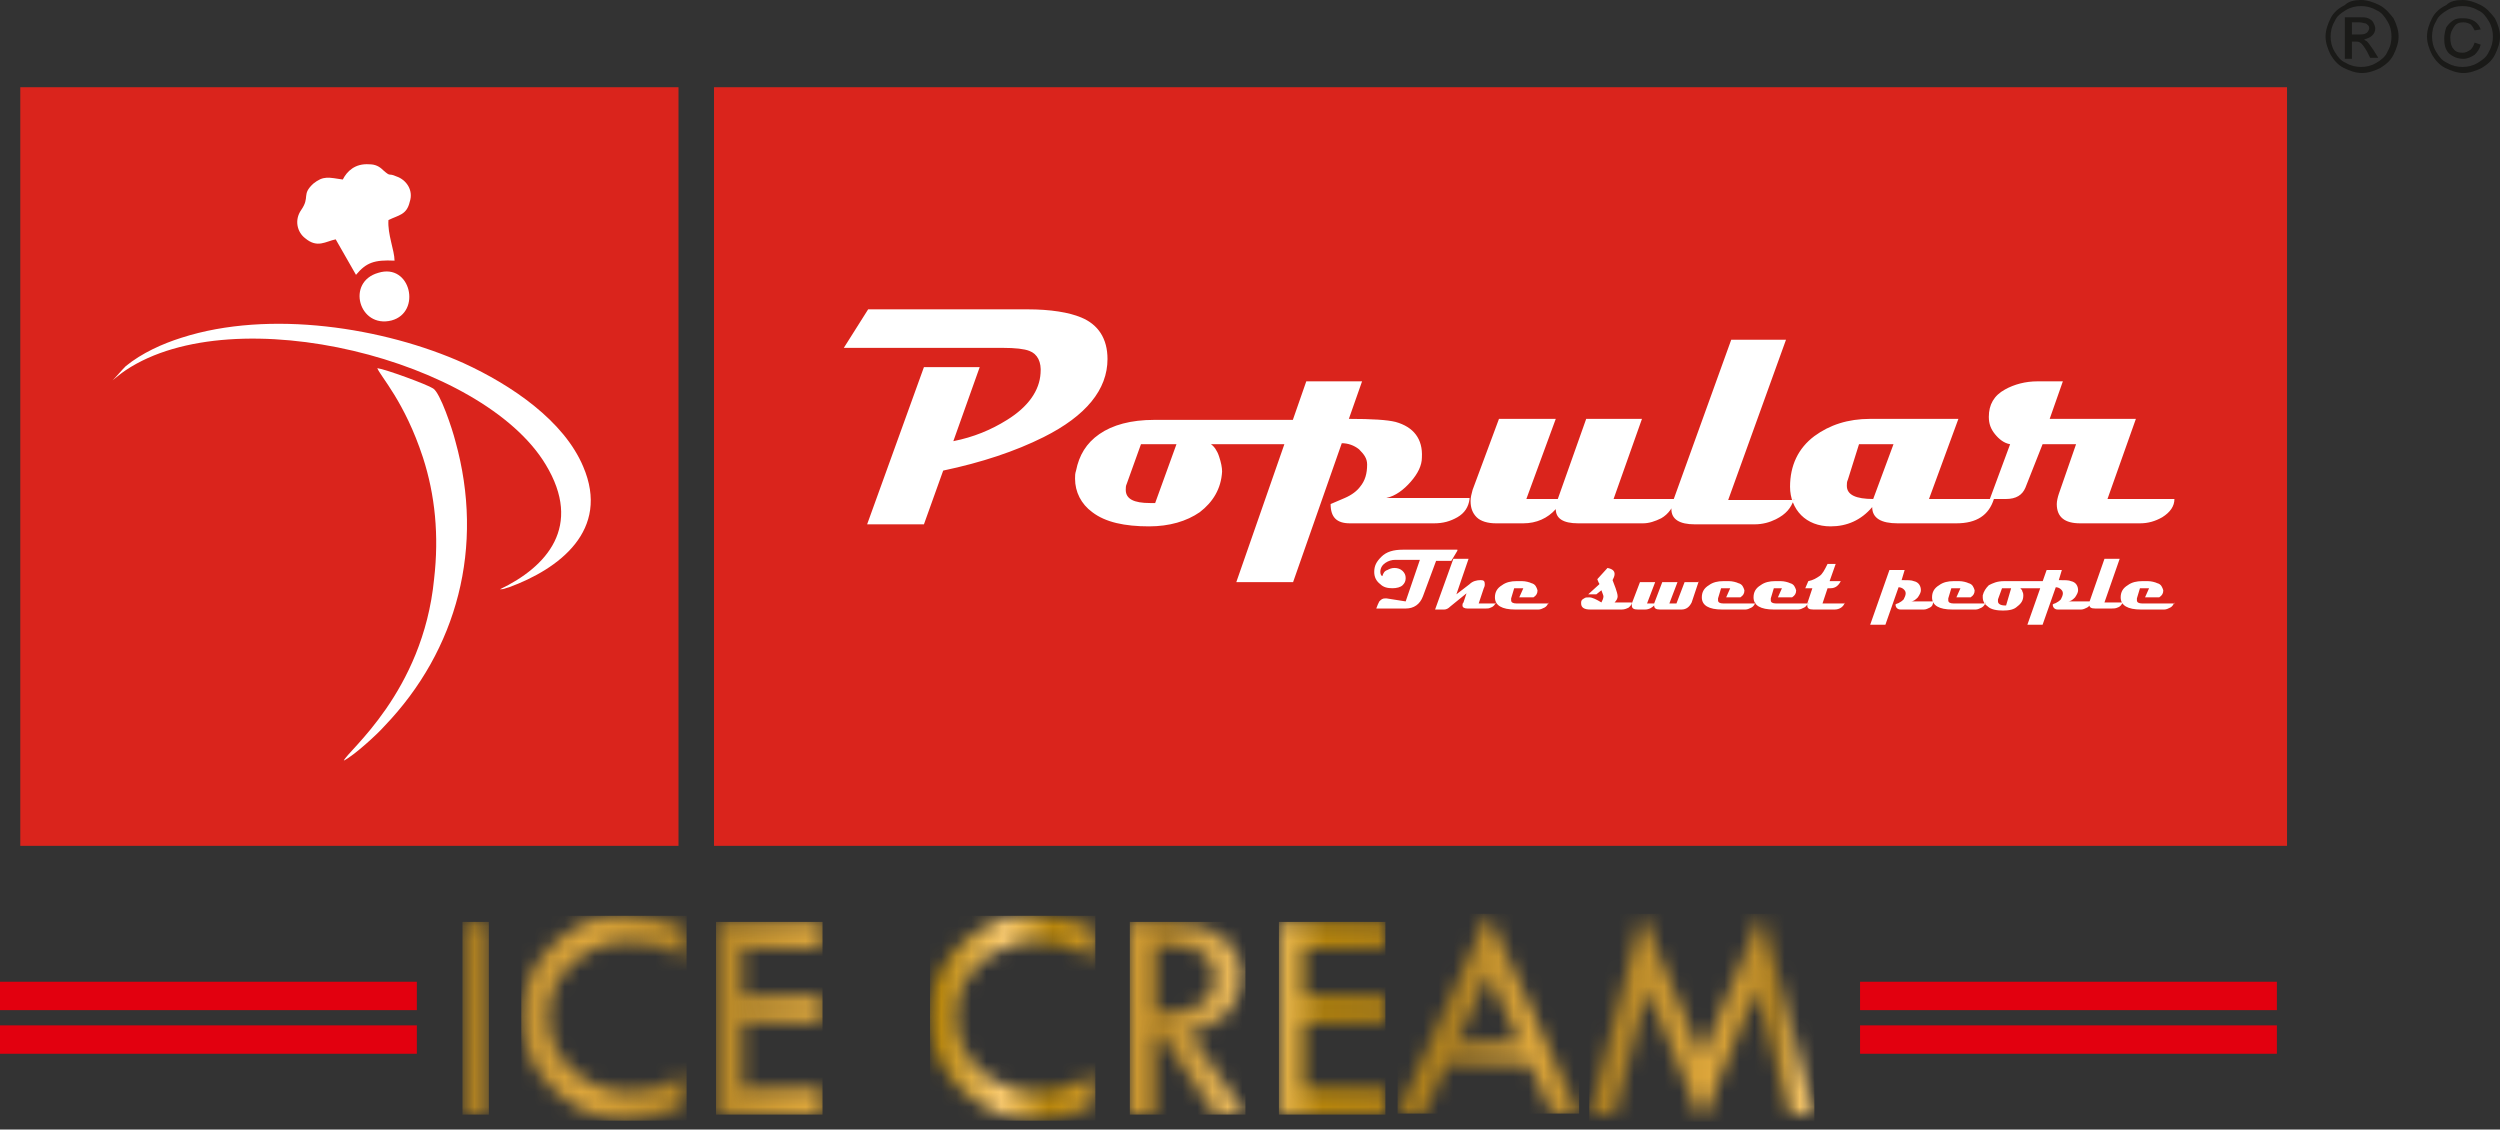 <svg xmlns="http://www.w3.org/2000/svg" width="166" height="75" viewBox="0 0 166 75" fill="none"><rect x="0" y="0" width="166" height="75" fill="#333333" stroke="none"/><path d="M151.858 5.792H47.41V56.164H151.858V5.792Z" fill="#DA241C"></path><path d="M45.052 5.792H1.347V56.164H45.052V5.792Z" fill="#DA241C"></path><path fill-rule="evenodd" clip-rule="evenodd" d="M7.476 25.254C7.745 25.052 7.947 24.85 8.352 24.58C15.624 19.732 32.056 23.907 36.231 30.843C38.723 34.951 36.299 37.645 33.201 39.126H33.268C33.47 39.126 33.538 39.059 33.807 38.992C37.107 37.779 40.541 35.22 38.723 30.978C37.444 27.947 34.009 25.59 30.777 24.109C25.524 21.752 17.914 20.54 12.055 22.425C10.776 22.829 9.429 23.435 8.352 24.311C8.015 24.648 7.813 24.917 7.476 25.254Z" fill="white"></path><path fill-rule="evenodd" clip-rule="evenodd" d="M22.829 50.507C23.503 50.17 25.052 48.756 25.523 48.217C30.372 43.166 32.19 36.298 30.237 29.294C30.035 28.486 29.227 26.061 28.756 25.792C28.352 25.523 25.59 24.513 25.052 24.445C25.254 24.984 26.87 26.668 28.082 30.372C28.89 32.863 29.16 35.557 28.823 38.453C28.082 45.995 23.031 49.901 22.829 50.507Z" fill="white"></path><path fill-rule="evenodd" clip-rule="evenodd" d="M22.762 11.92C21.82 11.785 21.483 11.65 20.809 12.189C20.001 12.93 20.608 13.065 20.001 13.94C19.53 14.613 19.732 15.421 20.271 15.825C21.079 16.499 21.618 16.028 22.291 15.893L23.638 18.25C24.311 17.442 24.85 17.24 26.197 17.307C26.197 16.634 25.726 15.556 25.793 14.613C26.466 14.277 27.005 14.277 27.207 13.401C27.476 12.593 26.938 11.92 26.332 11.718C25.726 11.448 25.995 11.785 25.456 11.314C25.187 11.044 24.917 10.909 24.513 10.909C23.57 10.842 23.032 11.381 22.762 11.92Z" fill="white"></path><path fill-rule="evenodd" clip-rule="evenodd" d="M25.119 18.115C22.963 18.721 23.839 21.819 25.994 21.28C28.014 20.741 27.273 17.442 25.119 18.115Z" fill="white"></path><path d="M144.382 33.133C144.382 33.604 144.113 34.008 143.574 34.345C143.102 34.614 142.631 34.749 142.092 34.749H138.119C137.109 34.749 136.57 34.345 136.57 33.469C136.57 33.267 136.638 32.998 136.705 32.796L137.85 29.496H135.627L134.483 32.392C134.281 32.863 133.877 33.133 133.203 33.133H132.126L133.472 29.496C133.068 29.429 132.732 29.159 132.462 28.823C132.193 28.486 132.058 28.149 132.058 27.678C132.058 26.87 132.395 26.264 133.136 25.86C133.742 25.523 134.483 25.321 135.291 25.321H136.974L136.099 27.813H141.823L139.937 33.133H144.382ZM125.728 29.496H123.438L122.698 31.853C122.63 31.988 122.63 32.123 122.63 32.257C122.63 32.863 123.236 33.133 124.381 33.133L125.728 29.496ZM132.395 33.133C132.058 34.21 131.25 34.749 129.903 34.749H125.997C124.92 34.749 124.314 34.412 124.314 33.671C123.573 34.547 122.63 34.951 121.553 34.951C120.745 34.951 120.071 34.681 119.6 34.21C119.129 33.739 118.859 33.065 118.859 32.325C118.859 30.91 119.398 29.765 120.475 28.957C121.485 28.217 122.698 27.813 124.179 27.813H130.038L128.085 33.133H132.395ZM119.129 33.133C118.926 33.739 118.59 34.143 117.916 34.48C117.512 34.681 117.041 34.816 116.502 34.816H112.529C111.519 34.816 110.98 34.48 110.98 33.806C110.98 33.604 111.047 33.402 111.115 33.2L114.953 22.56H118.59L114.751 33.2H119.129V33.133ZM111.249 33.133C111.115 33.671 110.778 34.143 110.307 34.412C109.903 34.614 109.499 34.749 109.094 34.749H104.785C103.774 34.749 103.303 34.412 103.303 33.806C102.764 34.412 102.023 34.749 101.148 34.749H99.33C98.791 34.749 98.32 34.614 98.05 34.345C97.781 34.075 97.646 33.739 97.646 33.267C97.646 32.998 97.714 32.796 97.781 32.526L99.532 27.813H103.303L101.35 33.133H103.438L105.323 27.813H109.027L107.142 33.133H111.249ZM97.579 33.133C97.511 33.671 97.242 34.075 96.771 34.345C96.299 34.614 95.828 34.749 95.222 34.749H89.632C88.757 34.749 88.353 34.345 88.353 33.469C88.69 33.335 88.959 33.2 89.296 33.065C89.767 32.863 90.104 32.594 90.306 32.325C90.643 31.92 90.777 31.449 90.777 30.843C90.777 30.439 90.575 30.17 90.239 29.833C89.902 29.564 89.498 29.429 89.094 29.429L85.861 38.655H82.09L86.737 25.321H90.441L89.565 27.813C91.114 27.813 92.124 27.88 92.663 28.015C93.875 28.351 94.481 29.159 94.414 30.372C94.414 30.91 94.144 31.449 93.673 31.988C93.202 32.526 92.663 32.931 92.057 33.065H97.579V33.133ZM78.117 29.496H75.76L74.817 32.123C74.75 32.257 74.75 32.392 74.75 32.526C74.75 33.133 75.288 33.402 76.366 33.402C76.501 33.402 76.635 33.402 76.703 33.402L78.117 29.496ZM89.363 27.88C89.094 28.957 88.286 29.496 86.871 29.496H80.406C80.609 29.631 80.811 29.9 80.945 30.304C81.08 30.708 81.147 31.045 81.147 31.314C81.08 32.459 80.541 33.335 79.666 34.008C78.79 34.614 77.645 34.951 76.299 34.951C74.682 34.951 73.403 34.681 72.527 34.008C71.787 33.469 71.383 32.661 71.383 31.786C71.383 31.584 71.383 31.449 71.45 31.247C71.652 30.237 72.123 29.429 72.999 28.823C73.874 28.217 75.087 27.88 76.635 27.88H89.363ZM73.538 23.839C73.538 25.86 72.123 27.61 69.295 29.025C67.409 29.968 65.187 30.708 62.628 31.247L61.349 34.816H57.577L61.349 24.378H65.052L63.301 29.294C64.648 29.025 65.793 28.553 66.871 27.88C68.285 27.004 69.026 25.927 69.093 24.782C69.16 24.041 68.891 23.503 68.352 23.301C68.016 23.166 67.409 23.099 66.601 23.099H56.029L57.645 20.54H68.218C69.766 20.54 70.979 20.742 71.787 21.078C72.931 21.55 73.538 22.492 73.538 23.839Z" fill="white"></path><path d="M144.382 40.002C144.315 40.136 144.248 40.271 144.113 40.339C143.978 40.406 143.844 40.473 143.709 40.473H142.16C141.285 40.473 140.813 40.204 140.813 39.665C140.813 39.328 140.948 39.059 141.285 38.857C141.554 38.655 141.891 38.588 142.228 38.588H142.632C142.834 38.588 143.103 38.655 143.238 38.722C143.507 38.79 143.574 38.992 143.642 39.194C143.642 39.396 143.574 39.53 143.372 39.665H142.43L142.699 39.059H142.093L141.891 39.732C141.891 39.8 141.891 39.8 141.891 39.867C141.891 40.002 142.026 40.069 142.228 40.069H144.382V40.002ZM140.948 40.002C140.881 40.136 140.813 40.271 140.611 40.339C140.477 40.406 140.342 40.406 140.207 40.406H139.13C138.86 40.406 138.726 40.339 138.726 40.136C138.726 40.069 138.726 40.002 138.726 40.002L139.736 37.106H140.746L139.736 40.002H140.948ZM138.793 40.002C138.793 40.136 138.726 40.271 138.591 40.339C138.456 40.406 138.322 40.473 138.187 40.473H136.638C136.436 40.473 136.301 40.339 136.301 40.136C136.369 40.069 136.503 40.069 136.571 40.002C136.705 39.934 136.773 39.867 136.84 39.8C136.907 39.665 136.975 39.53 136.975 39.396C136.975 39.261 136.907 39.194 136.84 39.126C136.773 39.059 136.638 38.992 136.503 38.992L135.628 41.483H134.618L135.897 37.847H136.907L136.705 38.52C137.11 38.52 137.379 38.52 137.514 38.588C137.85 38.655 137.985 38.924 137.985 39.194C137.985 39.328 137.918 39.463 137.783 39.665C137.648 39.8 137.514 39.934 137.312 39.934H138.793V40.002ZM133.54 39.059H132.934L132.665 39.8C132.665 39.867 132.665 39.867 132.665 39.934C132.665 40.069 132.8 40.204 133.136 40.204C133.204 40.204 133.204 40.204 133.204 40.204L133.54 39.059ZM136.571 38.588C136.503 38.857 136.301 39.059 135.897 39.059H134.146C134.214 39.126 134.281 39.194 134.281 39.261C134.348 39.396 134.348 39.463 134.348 39.53C134.348 39.867 134.214 40.069 133.944 40.271C133.742 40.473 133.406 40.541 133.002 40.541C132.598 40.541 132.193 40.473 131.991 40.271C131.789 40.136 131.655 39.934 131.655 39.665C131.655 39.598 131.655 39.598 131.655 39.53C131.722 39.261 131.857 39.059 132.059 38.857C132.328 38.722 132.598 38.588 133.069 38.588H136.571ZM131.857 40.002C131.789 40.136 131.722 40.271 131.587 40.339C131.453 40.406 131.318 40.473 131.183 40.473H129.634C128.759 40.473 128.288 40.204 128.288 39.665C128.288 39.328 128.422 39.059 128.759 38.857C129.028 38.655 129.365 38.588 129.702 38.588H130.106C130.308 38.588 130.577 38.655 130.712 38.722C130.981 38.79 131.049 38.992 131.116 39.194C131.116 39.396 131.049 39.53 130.847 39.665H129.904L130.173 39.059H129.567L129.365 39.732C129.365 39.8 129.365 39.8 129.365 39.867C129.365 40.002 129.5 40.069 129.702 40.069H131.857V40.002ZM128.355 40.002C128.355 40.136 128.288 40.271 128.153 40.339C128.018 40.406 127.884 40.473 127.749 40.473H126.2C125.998 40.473 125.863 40.339 125.863 40.136C125.931 40.069 126.065 40.069 126.133 40.002C126.267 39.934 126.335 39.867 126.402 39.8C126.469 39.665 126.537 39.53 126.537 39.396C126.537 39.261 126.469 39.194 126.402 39.126C126.335 39.059 126.2 38.992 126.065 38.992L125.19 41.483H124.18L125.459 37.847H126.469L126.267 38.52C126.671 38.52 126.941 38.52 127.075 38.588C127.412 38.655 127.547 38.924 127.547 39.194C127.547 39.328 127.48 39.463 127.345 39.665C127.21 39.8 127.075 39.934 126.873 39.934H128.355V40.002ZM122.496 40.002C122.429 40.271 122.159 40.473 121.823 40.473H120.409C120.139 40.473 120.004 40.406 120.004 40.204C120.004 40.136 120.004 40.136 120.004 40.069L120.341 39.059H119.87L120.072 38.588C120.409 38.52 120.611 38.386 120.813 38.251C121.015 38.116 121.149 37.847 121.351 37.443H121.89L121.486 38.588H122.227C122.092 38.857 121.89 39.059 121.553 39.059H121.351L121.015 40.069H122.496V40.002ZM120.072 40.002C120.004 40.136 119.937 40.271 119.802 40.339C119.668 40.406 119.533 40.473 119.398 40.473H117.782C116.907 40.473 116.435 40.204 116.435 39.665C116.435 39.328 116.57 39.059 116.907 38.857C117.176 38.655 117.513 38.588 117.85 38.588H118.254C118.456 38.588 118.725 38.655 118.86 38.722C119.129 38.79 119.196 38.992 119.264 39.194C119.264 39.396 119.196 39.53 118.994 39.665H118.052L118.321 39.059H117.782L117.58 39.732C117.58 39.8 117.58 39.8 117.58 39.867C117.58 40.002 117.715 40.069 117.917 40.069H120.072V40.002ZM116.57 40.002C116.503 40.136 116.435 40.271 116.301 40.339C116.166 40.406 116.031 40.473 115.897 40.473H114.348C113.472 40.473 113.001 40.204 113.001 39.665C113.001 39.328 113.136 39.059 113.472 38.857C113.742 38.655 114.078 38.588 114.415 38.588H114.819C115.021 38.588 115.291 38.655 115.425 38.722C115.695 38.79 115.762 38.992 115.829 39.194C115.829 39.396 115.762 39.53 115.56 39.665H114.617L114.886 39.059H114.28L114.078 39.732C114.078 39.8 114.078 39.8 114.078 39.867C114.078 40.002 114.213 40.069 114.415 40.069H116.57V40.002ZM112.799 38.588L112.327 40.002C112.193 40.271 111.991 40.473 111.654 40.473H110.24C109.97 40.473 109.836 40.406 109.836 40.204C109.701 40.339 109.499 40.473 109.23 40.473H108.758C108.489 40.473 108.354 40.406 108.354 40.204C108.354 40.136 108.354 40.136 108.354 40.069L108.893 38.655H109.903L109.364 40.069H109.836L110.374 38.655H111.385L110.846 40.069H111.317L111.856 38.655H112.799V38.588ZM108.354 40.002C108.354 40.136 108.287 40.204 108.152 40.339C108.018 40.406 107.883 40.473 107.681 40.473H105.593C105.189 40.473 104.987 40.339 104.987 40.069V40.002C104.987 39.867 105.054 39.8 105.189 39.732C105.256 39.665 105.391 39.665 105.526 39.665C105.728 39.665 105.997 39.8 106.334 40.002C106.401 39.867 106.469 39.732 106.469 39.598C106.469 39.53 106.401 39.396 106.334 39.194L105.997 39.463H105.458L106.199 38.79C106.199 38.722 106.132 38.655 106.132 38.655C106.132 38.588 106.065 38.52 106.065 38.453L106.738 37.712C107.075 37.779 107.209 37.914 107.209 38.116C107.209 38.251 107.142 38.386 107.075 38.52C107.142 38.722 107.209 38.857 107.277 39.059C107.344 39.261 107.411 39.463 107.411 39.598C107.411 39.732 107.344 39.867 107.209 40.002H108.354ZM102.832 40.002C102.765 40.136 102.697 40.271 102.563 40.339C102.428 40.406 102.293 40.473 102.159 40.473H100.61C99.734 40.473 99.263 40.204 99.263 39.665C99.263 39.328 99.398 39.059 99.734 38.857C100.004 38.655 100.34 38.588 100.677 38.588H101.081C101.283 38.588 101.553 38.655 101.687 38.722C101.957 38.79 102.024 38.992 102.091 39.194C102.091 39.396 102.024 39.53 101.822 39.665H100.879L101.149 39.059H100.542L100.34 39.732C100.34 39.8 100.34 39.8 100.34 39.867C100.34 40.002 100.475 40.069 100.677 40.069H102.832V40.002ZM99.33 40.002C99.263 40.136 99.196 40.271 98.994 40.339C98.859 40.406 98.792 40.406 98.657 40.406H97.445C97.243 40.406 97.108 40.339 97.108 40.204C97.108 40.136 97.108 40.069 97.175 40.002L97.377 39.396L96.3 40.271C96.165 40.406 96.031 40.473 95.896 40.473H95.29L96.502 37.106H97.512L96.704 39.463L97.579 38.79C97.781 38.588 98.051 38.52 98.32 38.52C98.522 38.52 98.59 38.588 98.59 38.79C98.59 38.857 98.59 38.924 98.522 39.059L98.186 40.069H99.33V40.002ZM96.771 36.567L96.367 37.241H95.357L94.482 39.598C94.28 40.136 93.876 40.406 93.337 40.406H91.384C91.451 40.204 91.519 40.069 91.586 39.934C91.721 39.8 91.788 39.732 91.99 39.732H92.057L93.337 39.934L94.28 37.173H92.663C92.394 37.173 92.192 37.241 91.99 37.375C91.788 37.51 91.653 37.712 91.653 37.981C91.653 38.116 91.721 38.251 91.788 38.251C91.855 38.049 91.923 37.914 92.125 37.847C92.259 37.779 92.394 37.712 92.596 37.712C92.798 37.712 93 37.779 93.135 37.914C93.269 38.049 93.337 38.184 93.337 38.386C93.337 38.588 93.269 38.722 93.135 38.857C93 38.992 92.731 39.059 92.461 39.059C92.125 39.059 91.855 38.992 91.653 38.79C91.384 38.588 91.249 38.318 91.249 37.981C91.249 37.578 91.384 37.308 91.721 36.971C92.057 36.635 92.529 36.5 93.135 36.5H96.771V36.567Z" fill="white"></path><path d="M164.316 2.828L164.72 2.963C164.653 3.232 164.518 3.434 164.316 3.637C164.114 3.771 163.845 3.906 163.576 3.906C163.172 3.906 162.902 3.771 162.633 3.569C162.363 3.3 162.296 2.963 162.296 2.559C162.296 2.29 162.363 2.02 162.431 1.818C162.566 1.616 162.7 1.482 162.902 1.347C163.104 1.212 163.306 1.212 163.576 1.212C163.845 1.212 164.114 1.28 164.316 1.414C164.518 1.549 164.653 1.751 164.72 1.953L164.316 2.02C164.249 1.886 164.182 1.751 164.047 1.616C163.912 1.549 163.778 1.482 163.576 1.482C163.306 1.482 163.104 1.549 162.97 1.751C162.835 1.953 162.7 2.155 162.7 2.492C162.7 2.828 162.768 3.098 162.902 3.232C163.037 3.434 163.239 3.502 163.508 3.502C163.71 3.502 163.845 3.434 164.047 3.3C164.182 3.165 164.249 3.03 164.316 2.828ZM163.508 0.404C163.172 0.404 162.835 0.471 162.498 0.673C162.161 0.875 161.892 1.077 161.757 1.414C161.555 1.751 161.488 2.088 161.488 2.424C161.488 2.761 161.555 3.098 161.757 3.434C161.959 3.771 162.161 4.041 162.498 4.175C162.835 4.377 163.172 4.445 163.508 4.445C163.845 4.445 164.182 4.377 164.518 4.175C164.855 3.973 165.125 3.771 165.259 3.434C165.461 3.098 165.529 2.761 165.529 2.424C165.529 2.088 165.461 1.751 165.259 1.414C165.057 1.077 164.855 0.808 164.518 0.673C164.182 0.471 163.845 0.404 163.508 0.404ZM163.508 0C163.912 0 164.316 0.135 164.72 0.337C165.125 0.539 165.394 0.875 165.663 1.212C165.865 1.616 166 2.02 166 2.424C166 2.828 165.865 3.232 165.663 3.637C165.461 4.041 165.125 4.31 164.788 4.512C164.384 4.714 163.98 4.849 163.576 4.849C163.172 4.849 162.768 4.714 162.363 4.512C161.959 4.31 161.69 3.973 161.488 3.637C161.286 3.232 161.151 2.828 161.151 2.424C161.151 2.02 161.286 1.616 161.488 1.212C161.69 0.808 162.027 0.539 162.431 0.337C162.7 0.067 163.104 0 163.508 0ZM156.168 2.29H156.707C156.976 2.29 157.111 2.222 157.178 2.155C157.245 2.088 157.313 1.953 157.313 1.886C157.313 1.818 157.313 1.751 157.245 1.684C157.178 1.616 157.111 1.549 157.043 1.549C156.976 1.549 156.841 1.482 156.639 1.482H156.168V2.29ZM155.697 3.771V1.145H156.572C156.909 1.145 157.111 1.145 157.245 1.212C157.38 1.28 157.515 1.347 157.582 1.482C157.65 1.616 157.717 1.751 157.717 1.886C157.717 2.088 157.65 2.222 157.515 2.357C157.38 2.492 157.178 2.559 156.976 2.626C157.043 2.694 157.111 2.694 157.178 2.761C157.313 2.896 157.38 3.03 157.582 3.3L157.919 3.839H157.38L157.178 3.434C156.976 3.098 156.841 2.896 156.707 2.828C156.639 2.761 156.505 2.761 156.37 2.761H156.168V3.906H155.697V3.771ZM156.774 0.404C156.437 0.404 156.101 0.471 155.764 0.673C155.427 0.875 155.158 1.077 155.023 1.414C154.821 1.751 154.754 2.088 154.754 2.424C154.754 2.761 154.821 3.098 155.023 3.434C155.225 3.771 155.427 4.041 155.764 4.175C156.101 4.377 156.437 4.445 156.774 4.445C157.111 4.445 157.447 4.377 157.784 4.175C158.121 3.973 158.39 3.771 158.525 3.434C158.727 3.098 158.794 2.761 158.794 2.424C158.794 2.088 158.727 1.751 158.525 1.414C158.323 1.077 158.121 0.808 157.784 0.673C157.447 0.471 157.111 0.404 156.774 0.404ZM156.774 0C157.178 0 157.582 0.135 157.986 0.337C158.39 0.539 158.66 0.875 158.929 1.212C159.131 1.616 159.266 2.02 159.266 2.424C159.266 2.828 159.131 3.232 158.929 3.637C158.727 4.041 158.39 4.31 158.054 4.512C157.65 4.714 157.245 4.849 156.841 4.849C156.437 4.849 156.033 4.714 155.629 4.512C155.225 4.31 154.956 3.973 154.754 3.637C154.552 3.232 154.417 2.828 154.417 2.424C154.417 2.02 154.552 1.616 154.754 1.212C154.956 0.808 155.293 0.539 155.697 0.337C155.966 0.067 156.37 0 156.774 0Z" fill="#1A1A18"></path><mask id="mask0_280_64" style="mask-type:luminance" maskUnits="userSpaceOnUse" x="30" y="61" width="3" height="14"><path d="M32.46 61.215H30.709V74.01H32.46V61.215Z" fill="white"></path></mask><g mask="url(#mask0_280_64)"><path d="M32.46 61.215H30.709V74.01H32.46V61.215Z" fill="url(#paint0_linear_280_64)"></path></g><mask id="mask1_280_64" style="mask-type:luminance" maskUnits="userSpaceOnUse" x="34" y="60" width="12" height="15"><path d="M45.591 61.619V63.572C44.244 62.898 42.965 62.561 41.753 62.561C40.271 62.561 38.992 63.033 37.981 63.976C36.971 64.918 36.433 66.131 36.433 67.477C36.433 68.892 36.971 70.104 37.981 71.047C38.992 71.989 40.339 72.461 41.887 72.461C43.032 72.461 44.244 72.124 45.524 71.383V73.404C44.379 74.01 43.099 74.346 41.753 74.346C39.8 74.346 38.049 73.673 36.702 72.326C35.288 70.979 34.614 69.363 34.614 67.477C34.614 65.592 35.288 64.043 36.702 62.696C38.116 61.349 39.732 60.743 41.685 60.743C42.965 60.81 44.244 61.08 45.591 61.619Z" fill="white"></path></mask><g mask="url(#mask1_280_64)"><path d="M45.591 60.81H34.614V74.414H45.591V60.81Z" fill="url(#paint1_linear_280_64)"></path></g><mask id="mask2_280_64" style="mask-type:luminance" maskUnits="userSpaceOnUse" x="47" y="61" width="8" height="14"><path d="M47.545 61.215H54.616V62.966H49.296V66.131H54.616V67.882H49.296V72.259H54.616V74.01H47.545V61.215Z" fill="white"></path></mask><g mask="url(#mask2_280_64)"><path d="M54.616 61.215H47.545V74.01H54.616V61.215Z" fill="url(#paint2_linear_280_64)"></path></g><mask id="mask3_280_64" style="mask-type:luminance" maskUnits="userSpaceOnUse" x="61" y="60" width="12" height="15"><path d="M72.664 61.619V63.572C71.317 62.898 70.037 62.561 68.825 62.561C67.344 62.561 66.064 63.033 65.054 63.976C64.044 64.918 63.505 66.131 63.505 67.477C63.505 68.892 64.044 70.104 65.054 71.047C66.064 71.989 67.411 72.461 68.96 72.461C70.105 72.461 71.317 72.124 72.596 71.383V73.404C71.451 74.01 70.172 74.346 68.825 74.346C66.872 74.346 65.121 73.673 63.775 72.326C62.36 70.979 61.687 69.363 61.687 67.477C61.687 65.592 62.36 64.043 63.775 62.696C65.189 61.349 66.805 60.743 68.758 60.743C70.037 60.81 71.317 61.08 72.664 61.619Z" fill="white"></path></mask><g mask="url(#mask3_280_64)"><path d="M72.731 60.81H61.754V74.414H72.731V60.81Z" fill="url(#paint3_linear_280_64)"></path></g><mask id="mask4_280_64" style="mask-type:luminance" maskUnits="userSpaceOnUse" x="74" y="61" width="9" height="14"><path d="M76.771 62.764V67.208C79.33 67.276 80.61 66.535 80.61 64.986C80.61 64.447 80.475 63.976 80.138 63.639C79.869 63.303 79.465 63.033 78.926 62.966C78.455 62.831 77.714 62.764 76.771 62.764ZM75.02 61.215H77.781C79.128 61.215 80.273 61.552 81.148 62.225C82.024 62.898 82.428 63.774 82.428 64.851C82.428 65.727 82.159 66.468 81.62 67.141C81.081 67.814 80.206 68.286 78.993 68.555L82.697 74.01H80.677L77.108 68.757H76.704V74.01H74.953V61.215H75.02Z" fill="white"></path></mask><g mask="url(#mask4_280_64)"><path d="M82.697 61.215H75.02V74.01H82.697V61.215Z" fill="url(#paint4_linear_280_64)"></path></g><mask id="mask5_280_64" style="mask-type:luminance" maskUnits="userSpaceOnUse" x="84" y="61" width="8" height="14"><path d="M84.92 61.215H91.991V62.966H86.604V66.131H91.991V67.882H86.604V72.259H91.991V74.01H84.92V61.215Z" fill="white"></path></mask><g mask="url(#mask5_280_64)"><path d="M91.991 61.215H84.92V74.01H91.991V61.215Z" fill="url(#paint5_linear_280_64)"></path></g><mask id="mask6_280_64" style="mask-type:luminance" maskUnits="userSpaceOnUse" x="92" y="60" width="13" height="14"><path d="M98.792 64.716L96.772 69.228H100.88L98.792 64.716ZM98.792 60.676L104.853 73.942H103.035L101.553 70.642H96.098L94.617 73.942H92.799L98.792 60.676Z" fill="white"></path></mask><g mask="url(#mask6_280_64)"><path d="M104.853 60.676H92.799V73.942H104.853V60.676Z" fill="url(#paint6_linear_280_64)"></path></g><mask id="mask7_280_64" style="mask-type:luminance" maskUnits="userSpaceOnUse" x="105" y="60" width="16" height="15"><path d="M116.974 60.676L120.475 74.01H118.792L116.637 65.794L113 74.481L109.364 65.794L107.209 74.01H105.525L109.027 60.676L113 70.171L116.974 60.676Z" fill="white"></path></mask><g mask="url(#mask7_280_64)"><path d="M120.475 60.676H105.525V74.481H120.475V60.676Z" fill="url(#paint7_linear_280_64)"></path></g><path d="M27.678 65.188H0V67.073H27.678V65.188Z" fill="#E2000F"></path><path d="M27.678 68.084H0V69.969H27.678V68.084Z" fill="#E2000F"></path><path d="M151.184 65.188H123.507V67.073H151.184V65.188Z" fill="#E2000F"></path><path d="M151.184 68.084H123.507V69.969H151.184V68.084Z" fill="#E2000F"></path><defs><linearGradient id="paint0_linear_280_64" x1="133.877" y1="69.896" x2="27.004" y2="67.485" gradientUnits="userSpaceOnUse"><stop stop-color="#DEA73B"></stop><stop offset="0.08" stop-color="#AE8021"></stop><stop offset="0.13" stop-color="#FFCE70"></stop><stop offset="0.15" stop-color="#AE8021"></stop><stop offset="0.19" stop-color="#DEA73B"></stop><stop offset="0.26" stop-color="#AB7E21"></stop><stop offset="0.3" stop-color="#DEA73B"></stop><stop offset="0.35" stop-color="#AB7E21"></stop><stop offset="0.43" stop-color="#B7850B"></stop><stop offset="0.47" stop-color="#FFCE70"></stop><stop offset="0.53" stop-color="#B98826"></stop><stop offset="0.56" stop-color="#DEA73B"></stop><stop offset="0.6" stop-color="#B7850B"></stop><stop offset="0.63" stop-color="#FFCE70"></stop><stop offset="0.67" stop-color="#B7850B"></stop><stop offset="0.7" stop-color="#B7850B"></stop><stop offset="0.75" stop-color="#DEA73B"></stop><stop offset="0.82" stop-color="#AB7E21"></stop><stop offset="0.89" stop-color="#DEA73B"></stop><stop offset="0.93" stop-color="#C29131"></stop><stop offset="0.96" stop-color="#AB7E21"></stop><stop offset="1" stop-color="#AE8021"></stop></linearGradient><linearGradient id="paint1_linear_280_64" x1="133.88" y1="69.703" x2="27.008" y2="67.292" gradientUnits="userSpaceOnUse"><stop stop-color="#DEA73B"></stop><stop offset="0.08" stop-color="#AE8021"></stop><stop offset="0.13" stop-color="#FFCE70"></stop><stop offset="0.15" stop-color="#AE8021"></stop><stop offset="0.19" stop-color="#DEA73B"></stop><stop offset="0.26" stop-color="#AB7E21"></stop><stop offset="0.3" stop-color="#DEA73B"></stop><stop offset="0.35" stop-color="#AB7E21"></stop><stop offset="0.43" stop-color="#B7850B"></stop><stop offset="0.47" stop-color="#FFCE70"></stop><stop offset="0.53" stop-color="#B98826"></stop><stop offset="0.56" stop-color="#DEA73B"></stop><stop offset="0.6" stop-color="#B7850B"></stop><stop offset="0.63" stop-color="#FFCE70"></stop><stop offset="0.67" stop-color="#B7850B"></stop><stop offset="0.7" stop-color="#B7850B"></stop><stop offset="0.75" stop-color="#DEA73B"></stop><stop offset="0.82" stop-color="#AB7E21"></stop><stop offset="0.89" stop-color="#DEA73B"></stop><stop offset="0.93" stop-color="#C29131"></stop><stop offset="0.96" stop-color="#AB7E21"></stop><stop offset="1" stop-color="#AE8021"></stop></linearGradient><linearGradient id="paint2_linear_280_64" x1="133.887" y1="69.456" x2="27.014" y2="67.045" gradientUnits="userSpaceOnUse"><stop stop-color="#DEA73B"></stop><stop offset="0.08" stop-color="#AE8021"></stop><stop offset="0.13" stop-color="#FFCE70"></stop><stop offset="0.15" stop-color="#AE8021"></stop><stop offset="0.19" stop-color="#DEA73B"></stop><stop offset="0.26" stop-color="#AB7E21"></stop><stop offset="0.3" stop-color="#DEA73B"></stop><stop offset="0.35" stop-color="#AB7E21"></stop><stop offset="0.43" stop-color="#B7850B"></stop><stop offset="0.47" stop-color="#FFCE70"></stop><stop offset="0.53" stop-color="#B98826"></stop><stop offset="0.56" stop-color="#DEA73B"></stop><stop offset="0.6" stop-color="#B7850B"></stop><stop offset="0.63" stop-color="#FFCE70"></stop><stop offset="0.67" stop-color="#B7850B"></stop><stop offset="0.7" stop-color="#B7850B"></stop><stop offset="0.75" stop-color="#DEA73B"></stop><stop offset="0.82" stop-color="#AB7E21"></stop><stop offset="0.89" stop-color="#DEA73B"></stop><stop offset="0.93" stop-color="#C29131"></stop><stop offset="0.96" stop-color="#AB7E21"></stop><stop offset="1" stop-color="#AE8021"></stop></linearGradient><linearGradient id="paint3_linear_280_64" x1="133.895" y1="69.092" x2="27.022" y2="66.681" gradientUnits="userSpaceOnUse"><stop stop-color="#DEA73B"></stop><stop offset="0.08" stop-color="#AE8021"></stop><stop offset="0.13" stop-color="#FFCE70"></stop><stop offset="0.15" stop-color="#AE8021"></stop><stop offset="0.19" stop-color="#DEA73B"></stop><stop offset="0.26" stop-color="#AB7E21"></stop><stop offset="0.3" stop-color="#DEA73B"></stop><stop offset="0.35" stop-color="#AB7E21"></stop><stop offset="0.43" stop-color="#B7850B"></stop><stop offset="0.47" stop-color="#FFCE70"></stop><stop offset="0.53" stop-color="#B98826"></stop><stop offset="0.56" stop-color="#DEA73B"></stop><stop offset="0.6" stop-color="#B7850B"></stop><stop offset="0.63" stop-color="#FFCE70"></stop><stop offset="0.67" stop-color="#B7850B"></stop><stop offset="0.7" stop-color="#B7850B"></stop><stop offset="0.75" stop-color="#DEA73B"></stop><stop offset="0.82" stop-color="#AB7E21"></stop><stop offset="0.89" stop-color="#DEA73B"></stop><stop offset="0.93" stop-color="#C29131"></stop><stop offset="0.96" stop-color="#AB7E21"></stop><stop offset="1" stop-color="#AE8021"></stop></linearGradient><linearGradient id="paint4_linear_280_64" x1="133.9" y1="68.829" x2="27.027" y2="66.419" gradientUnits="userSpaceOnUse"><stop stop-color="#DEA73B"></stop><stop offset="0.08" stop-color="#AE8021"></stop><stop offset="0.13" stop-color="#FFCE70"></stop><stop offset="0.15" stop-color="#AE8021"></stop><stop offset="0.19" stop-color="#DEA73B"></stop><stop offset="0.26" stop-color="#AB7E21"></stop><stop offset="0.3" stop-color="#DEA73B"></stop><stop offset="0.35" stop-color="#AB7E21"></stop><stop offset="0.43" stop-color="#B7850B"></stop><stop offset="0.47" stop-color="#FFCE70"></stop><stop offset="0.53" stop-color="#B98826"></stop><stop offset="0.56" stop-color="#DEA73B"></stop><stop offset="0.6" stop-color="#B7850B"></stop><stop offset="0.63" stop-color="#FFCE70"></stop><stop offset="0.67" stop-color="#B7850B"></stop><stop offset="0.7" stop-color="#B7850B"></stop><stop offset="0.75" stop-color="#DEA73B"></stop><stop offset="0.82" stop-color="#AB7E21"></stop><stop offset="0.89" stop-color="#DEA73B"></stop><stop offset="0.93" stop-color="#C29131"></stop><stop offset="0.96" stop-color="#AB7E21"></stop><stop offset="1" stop-color="#AE8021"></stop></linearGradient><linearGradient id="paint5_linear_280_64" x1="133.906" y1="68.614" x2="27.033" y2="66.203" gradientUnits="userSpaceOnUse"><stop stop-color="#DEA73B"></stop><stop offset="0.08" stop-color="#AE8021"></stop><stop offset="0.13" stop-color="#FFCE70"></stop><stop offset="0.15" stop-color="#AE8021"></stop><stop offset="0.19" stop-color="#DEA73B"></stop><stop offset="0.26" stop-color="#AB7E21"></stop><stop offset="0.3" stop-color="#DEA73B"></stop><stop offset="0.35" stop-color="#AB7E21"></stop><stop offset="0.43" stop-color="#B7850B"></stop><stop offset="0.47" stop-color="#FFCE70"></stop><stop offset="0.53" stop-color="#B98826"></stop><stop offset="0.56" stop-color="#DEA73B"></stop><stop offset="0.6" stop-color="#B7850B"></stop><stop offset="0.63" stop-color="#FFCE70"></stop><stop offset="0.67" stop-color="#B7850B"></stop><stop offset="0.7" stop-color="#B7850B"></stop><stop offset="0.75" stop-color="#DEA73B"></stop><stop offset="0.82" stop-color="#AB7E21"></stop><stop offset="0.89" stop-color="#DEA73B"></stop><stop offset="0.93" stop-color="#C29131"></stop><stop offset="0.96" stop-color="#AB7E21"></stop><stop offset="1" stop-color="#AE8021"></stop></linearGradient><linearGradient id="paint6_linear_280_64" x1="133.916" y1="68.133" x2="27.043" y2="65.722" gradientUnits="userSpaceOnUse"><stop stop-color="#DEA73B"></stop><stop offset="0.08" stop-color="#AE8021"></stop><stop offset="0.13" stop-color="#FFCE70"></stop><stop offset="0.15" stop-color="#AE8021"></stop><stop offset="0.19" stop-color="#DEA73B"></stop><stop offset="0.26" stop-color="#AB7E21"></stop><stop offset="0.3" stop-color="#DEA73B"></stop><stop offset="0.35" stop-color="#AB7E21"></stop><stop offset="0.43" stop-color="#B7850B"></stop><stop offset="0.47" stop-color="#FFCE70"></stop><stop offset="0.53" stop-color="#B98826"></stop><stop offset="0.56" stop-color="#DEA73B"></stop><stop offset="0.6" stop-color="#B7850B"></stop><stop offset="0.63" stop-color="#FFCE70"></stop><stop offset="0.67" stop-color="#B7850B"></stop><stop offset="0.7" stop-color="#B7850B"></stop><stop offset="0.75" stop-color="#DEA73B"></stop><stop offset="0.82" stop-color="#AB7E21"></stop><stop offset="0.89" stop-color="#DEA73B"></stop><stop offset="0.93" stop-color="#C29131"></stop><stop offset="0.96" stop-color="#AB7E21"></stop><stop offset="1" stop-color="#AE8021"></stop></linearGradient><linearGradient id="paint7_linear_280_64" x1="133.917" y1="68.039" x2="27.055" y2="65.628" gradientUnits="userSpaceOnUse"><stop stop-color="#DEA73B"></stop><stop offset="0.08" stop-color="#AE8021"></stop><stop offset="0.13" stop-color="#FFCE70"></stop><stop offset="0.15" stop-color="#AE8021"></stop><stop offset="0.19" stop-color="#DEA73B"></stop><stop offset="0.26" stop-color="#AB7E21"></stop><stop offset="0.3" stop-color="#DEA73B"></stop><stop offset="0.35" stop-color="#AB7E21"></stop><stop offset="0.43" stop-color="#B7850B"></stop><stop offset="0.47" stop-color="#FFCE70"></stop><stop offset="0.53" stop-color="#B98826"></stop><stop offset="0.56" stop-color="#DEA73B"></stop><stop offset="0.6" stop-color="#B7850B"></stop><stop offset="0.63" stop-color="#FFCE70"></stop><stop offset="0.67" stop-color="#B7850B"></stop><stop offset="0.7" stop-color="#B7850B"></stop><stop offset="0.75" stop-color="#DEA73B"></stop><stop offset="0.82" stop-color="#AB7E21"></stop><stop offset="0.89" stop-color="#DEA73B"></stop><stop offset="0.93" stop-color="#C29131"></stop><stop offset="0.96" stop-color="#AB7E21"></stop><stop offset="1" stop-color="#AE8021"></stop></linearGradient></defs></svg>